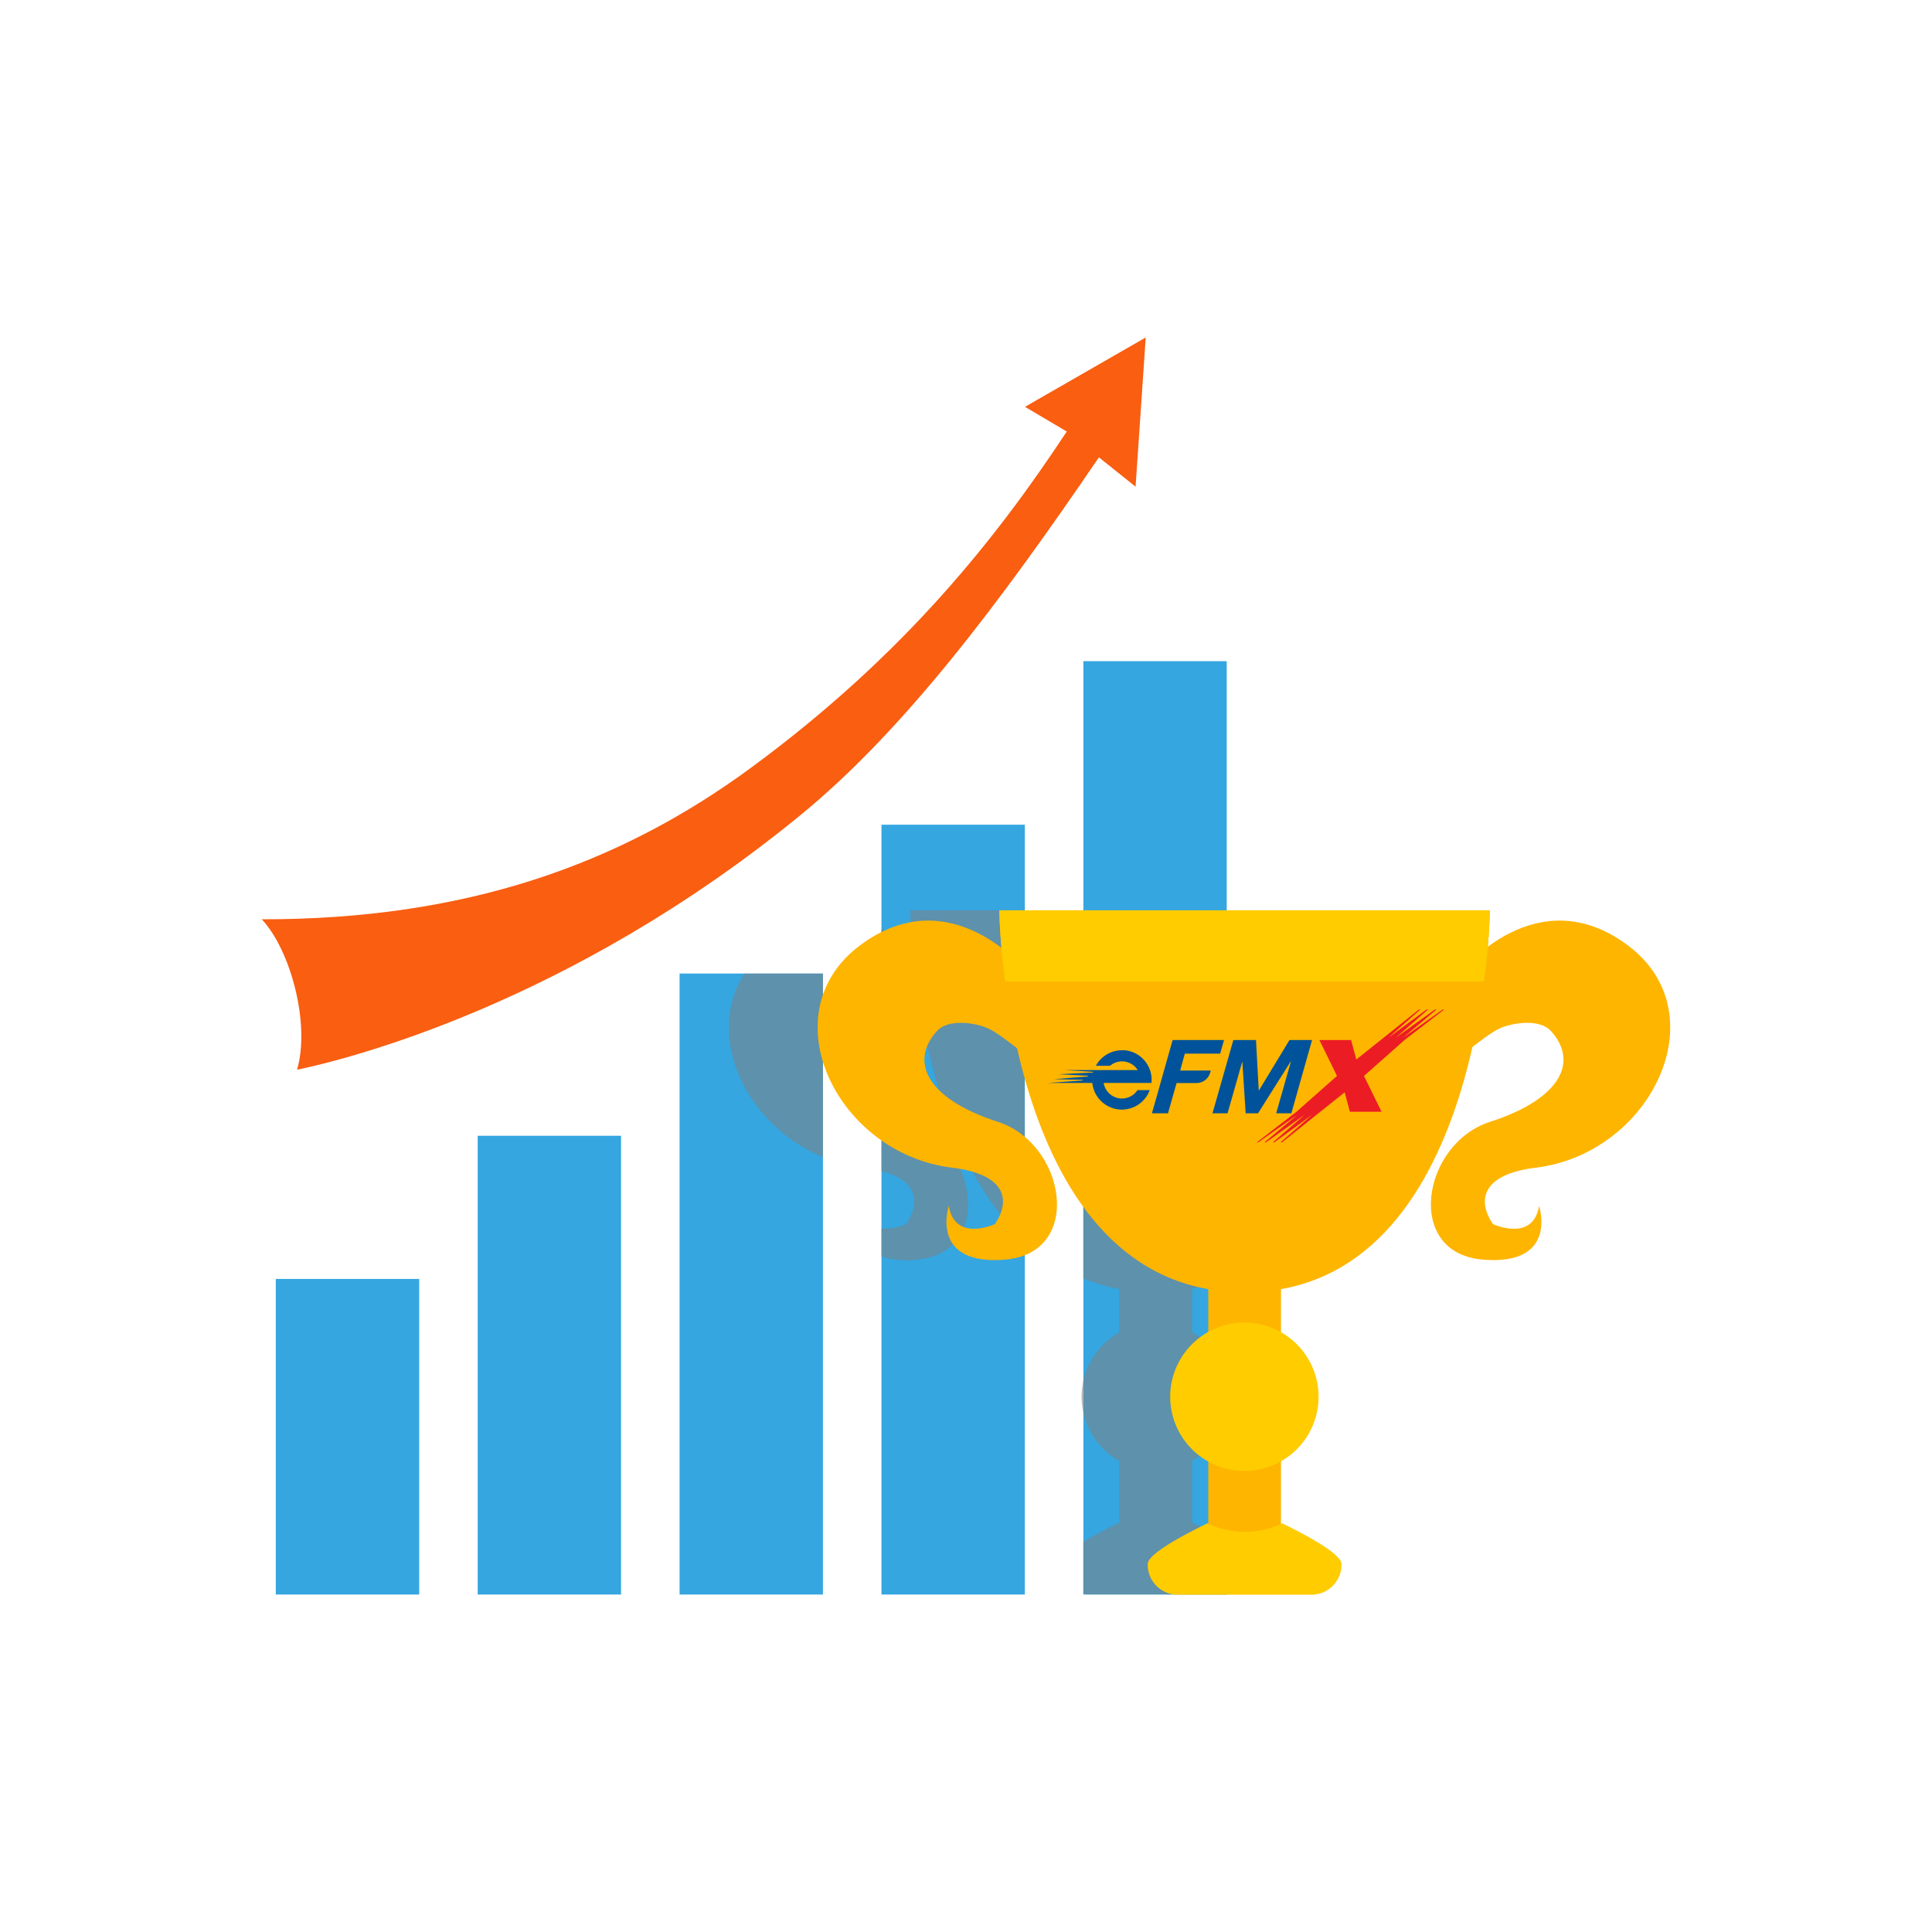 <svg xmlns="http://www.w3.org/2000/svg" viewBox="0 0 400 400"><title>brand</title><g style="isolation:isolate"><g id="Layer_1" data-name="Layer 1"><rect width="400" height="400" style="fill:#fff;opacity:0"/><rect x="57.1" y="264.79" width="29.69" height="65.34" style="fill:#35a6e0"/><rect x="98.9" y="235.15" width="29.68" height="94.98" style="fill:#35a6e0"/><rect x="140.7" y="201.56" width="29.68" height="128.57" style="fill:#35a6e0"/><rect x="182.5" y="170.75" width="29.68" height="159.38" style="fill:#35a6e0"/><rect x="224.3" y="136.89" width="29.68" height="193.24" style="fill:#35a6e0"/><path d="M237.21,69.87l-25,14.36,8.65,5.11c-14.39,21.83-33.47,46.15-65.3,69.56C128.26,179,96.35,190.38,54.2,190.33c6,6.42,10.07,21.72,7.3,31.15,10-2.08,56.29-13.45,104.23-52.72,21.54-17.64,41.3-44,61.79-74.07l7.59,6.07Z" style="fill:#f95e11"/><g style="opacity:0.55;mix-blend-mode:multiply"><path d="M254,330.13V330a6.25,6.25,0,0,1-.87.09Z" style="fill:#7f7f7f"/><path d="M254.64,289.18a15.4,15.4,0,0,0-.65-4.37v8.74A15.29,15.29,0,0,0,254.64,289.18Z" style="fill:#7f7f7f"/><path d="M224.28,319.24V330h0V319.23Z" style="fill:#7f7f7f"/><path d="M223.92,289.18a15,15,0,0,0,.38,3.24v-6.48A15.11,15.11,0,0,0,223.92,289.18Z" style="fill:#7f7f7f"/><path d="M259.35,323.91v-.13c0-1.16-2.32-2.91-5.36-4.71v11A6.2,6.2,0,0,0,259.35,323.91Z" style="fill:#7f7f7f"/><path d="M154.13,201.56c-8.36,12.92.31,31.43,16.26,38v-38Z" style="fill:#7f7f7f"/><path d="M188.5,188.47s0,.39,0,1.07v0c0,.33,0,.75.05,1.23v.09c0,.48.06,1,.09,1.63a.41.41,0,0,1,0,.11c0,.61.09,1.27.14,2,0,.06,0,.12,0,.18,0,.46.07.93.12,1.44a30.82,30.82,0,0,0-6.46-3.79v19.46a14.14,14.14,0,0,1,3.69,1,37.62,37.62,0,0,1,6,4.12c3.17,13.9,9.08,29.73,20,39.89V188.47Z" style="fill:#7f7f7f"/><path d="M189.63,260.81c16.42-1.31,12.65-24-1.41-28.53A45.23,45.23,0,0,1,182.5,230v12.44c7.62,2,8,6.73,5.1,11a11.15,11.15,0,0,1-5.1.93v5.78A17.31,17.31,0,0,0,189.63,260.81Z" style="fill:#7f7f7f"/><path d="M239.28,188.47h-15v76.22a37.3,37.3,0,0,0,7.46,2.17v9a15.37,15.37,0,0,0-7.46,10.07v6.48a15.42,15.42,0,0,0,7.46,10.08v12.91l-.17-.07c-2.45,1.2-5.07,2.56-7.29,3.89V330a6.12,6.12,0,0,0,1.14.11h27.68A6.25,6.25,0,0,0,254,330v-11c-2.13-1.26-4.61-2.55-6.93-3.69l-.26.11v-13a15.47,15.47,0,0,0,7.19-8.95v-8.74a15.45,15.45,0,0,0-7.19-8.94v-9a37,37,0,0,0,7.19-2.07V188.47Z" style="fill:#7f7f7f"/></g><rect x="250.16" y="251.88" width="15.05" height="74.61" style="fill:#feb500"/><path d="M273,289.18a15.36,15.36,0,1,1-15.36-15.36A15.36,15.36,0,0,1,273,289.18Z" style="fill:#fc0"/><path d="M265.45,315.38a17.76,17.76,0,0,1-15.46,0c-5.66,2.76-12.37,6.45-12.37,8.44v.13a6.22,6.22,0,0,0,6.22,6.22h27.68a6.22,6.22,0,0,0,6.22-6.22v-.13C277.74,321.8,271.1,318.14,265.45,315.38Z" style="fill:#fc0"/><path d="M302.74,200.93s15.52-19.27,34.33-5.17,4.82,43.07-19.12,46c-11.22,1.37-12.15,6.81-8.86,11.67,0,0,8.31,3.85,9.56-3.76,0,0,4.08,12.39-11.59,11.13-16.42-1.31-12.66-24,1.41-28.53,15.2-4.9,18.24-12.77,12.56-18.88-2.3-2.47-7.8-1.7-10.53-.47-3.21,1.44-11.52,8.7-11.52,8.7Z" style="fill:#feb500"/><path d="M212.34,200.93s-15.52-19.27-34.33-5.17-4.82,43.07,19.13,46c11.22,1.37,12.15,6.81,8.85,11.67,0,0-8.3,3.85-9.56-3.76,0,0-4.07,12.39,11.6,11.13,16.42-1.31,12.65-24-1.41-28.53-15.2-4.9-18.24-12.77-12.56-18.88,2.29-2.47,7.79-1.7,10.52-.47,3.22,1.44,11.52,8.7,11.52,8.7Z" style="fill:#feb500"/><path d="M257.68,188.47H206.89s.94,79.08,50.79,79.08,50.79-79.08,50.79-79.08Z" style="fill:#feb500"/><path d="M307.24,203.23a139.15,139.15,0,0,0,1.23-14.76H206.89a139.15,139.15,0,0,0,1.23,14.76Z" style="fill:#fc0"/><path d="M232.3,217.44a6.16,6.16,0,0,0-5.41,3.22h2.93a3.83,3.83,0,0,1,5.4.44,3.72,3.72,0,0,1,.33.45h-15l5.82.37h0v0l-.14.13-7,.36,6.07.32-.15.15-6.93.55,6,.13-.15.15-7.1.5h9.18a6.15,6.15,0,0,0,11.89,1.49H235.5a3.84,3.84,0,0,1-7-1.49h9.9a6.15,6.15,0,0,0-5.48-6.76Q232.62,217.44,232.3,217.44Z" style="fill:#00539a"/><path d="M245.31,218.14h7.32l.79-2.81H242.78L240,225.17l-.15.55-1.36,4.78h3.33l1.78-6.27h4.12a2.94,2.94,0,0,0,2.83-2.14l.13-.45h-6.34Z" style="fill:#00539a"/><polygon points="271.65 215.33 266.97 215.33 260.65 225.76 260.61 225.76 260.04 215.33 255.35 215.33 251.03 230.5 254.15 230.5 257.18 219.86 257.22 219.86 257.9 230.5 260.46 230.5 267.24 219.75 267.28 219.75 264.22 230.5 267.36 230.5 271.65 215.33" style="fill:#00539a"/><polygon points="299 209 298.71 209 290.46 214.87 297.41 209 297.11 209 288.94 214.87 295.67 209 295.37 209 287.42 214.87 294.07 209 293.78 209 280.81 219.36 279.73 215.33 273.2 215.33 273.17 215.33 273.19 215.37 276.81 222.76 269.16 229.52 268.42 230.18 268.14 230.4 260.21 236.51 260.5 236.51 268.66 230.77 261.8 236.51 262.1 236.51 270.18 230.77 263.54 236.51 263.83 236.51 271.7 230.77 265.13 236.51 265.43 236.51 278.4 226.15 279.48 230.18 286.04 230.18 282.4 222.76 290.79 215.33 299 209" style="fill:#ec1c24"/></g></g></svg>